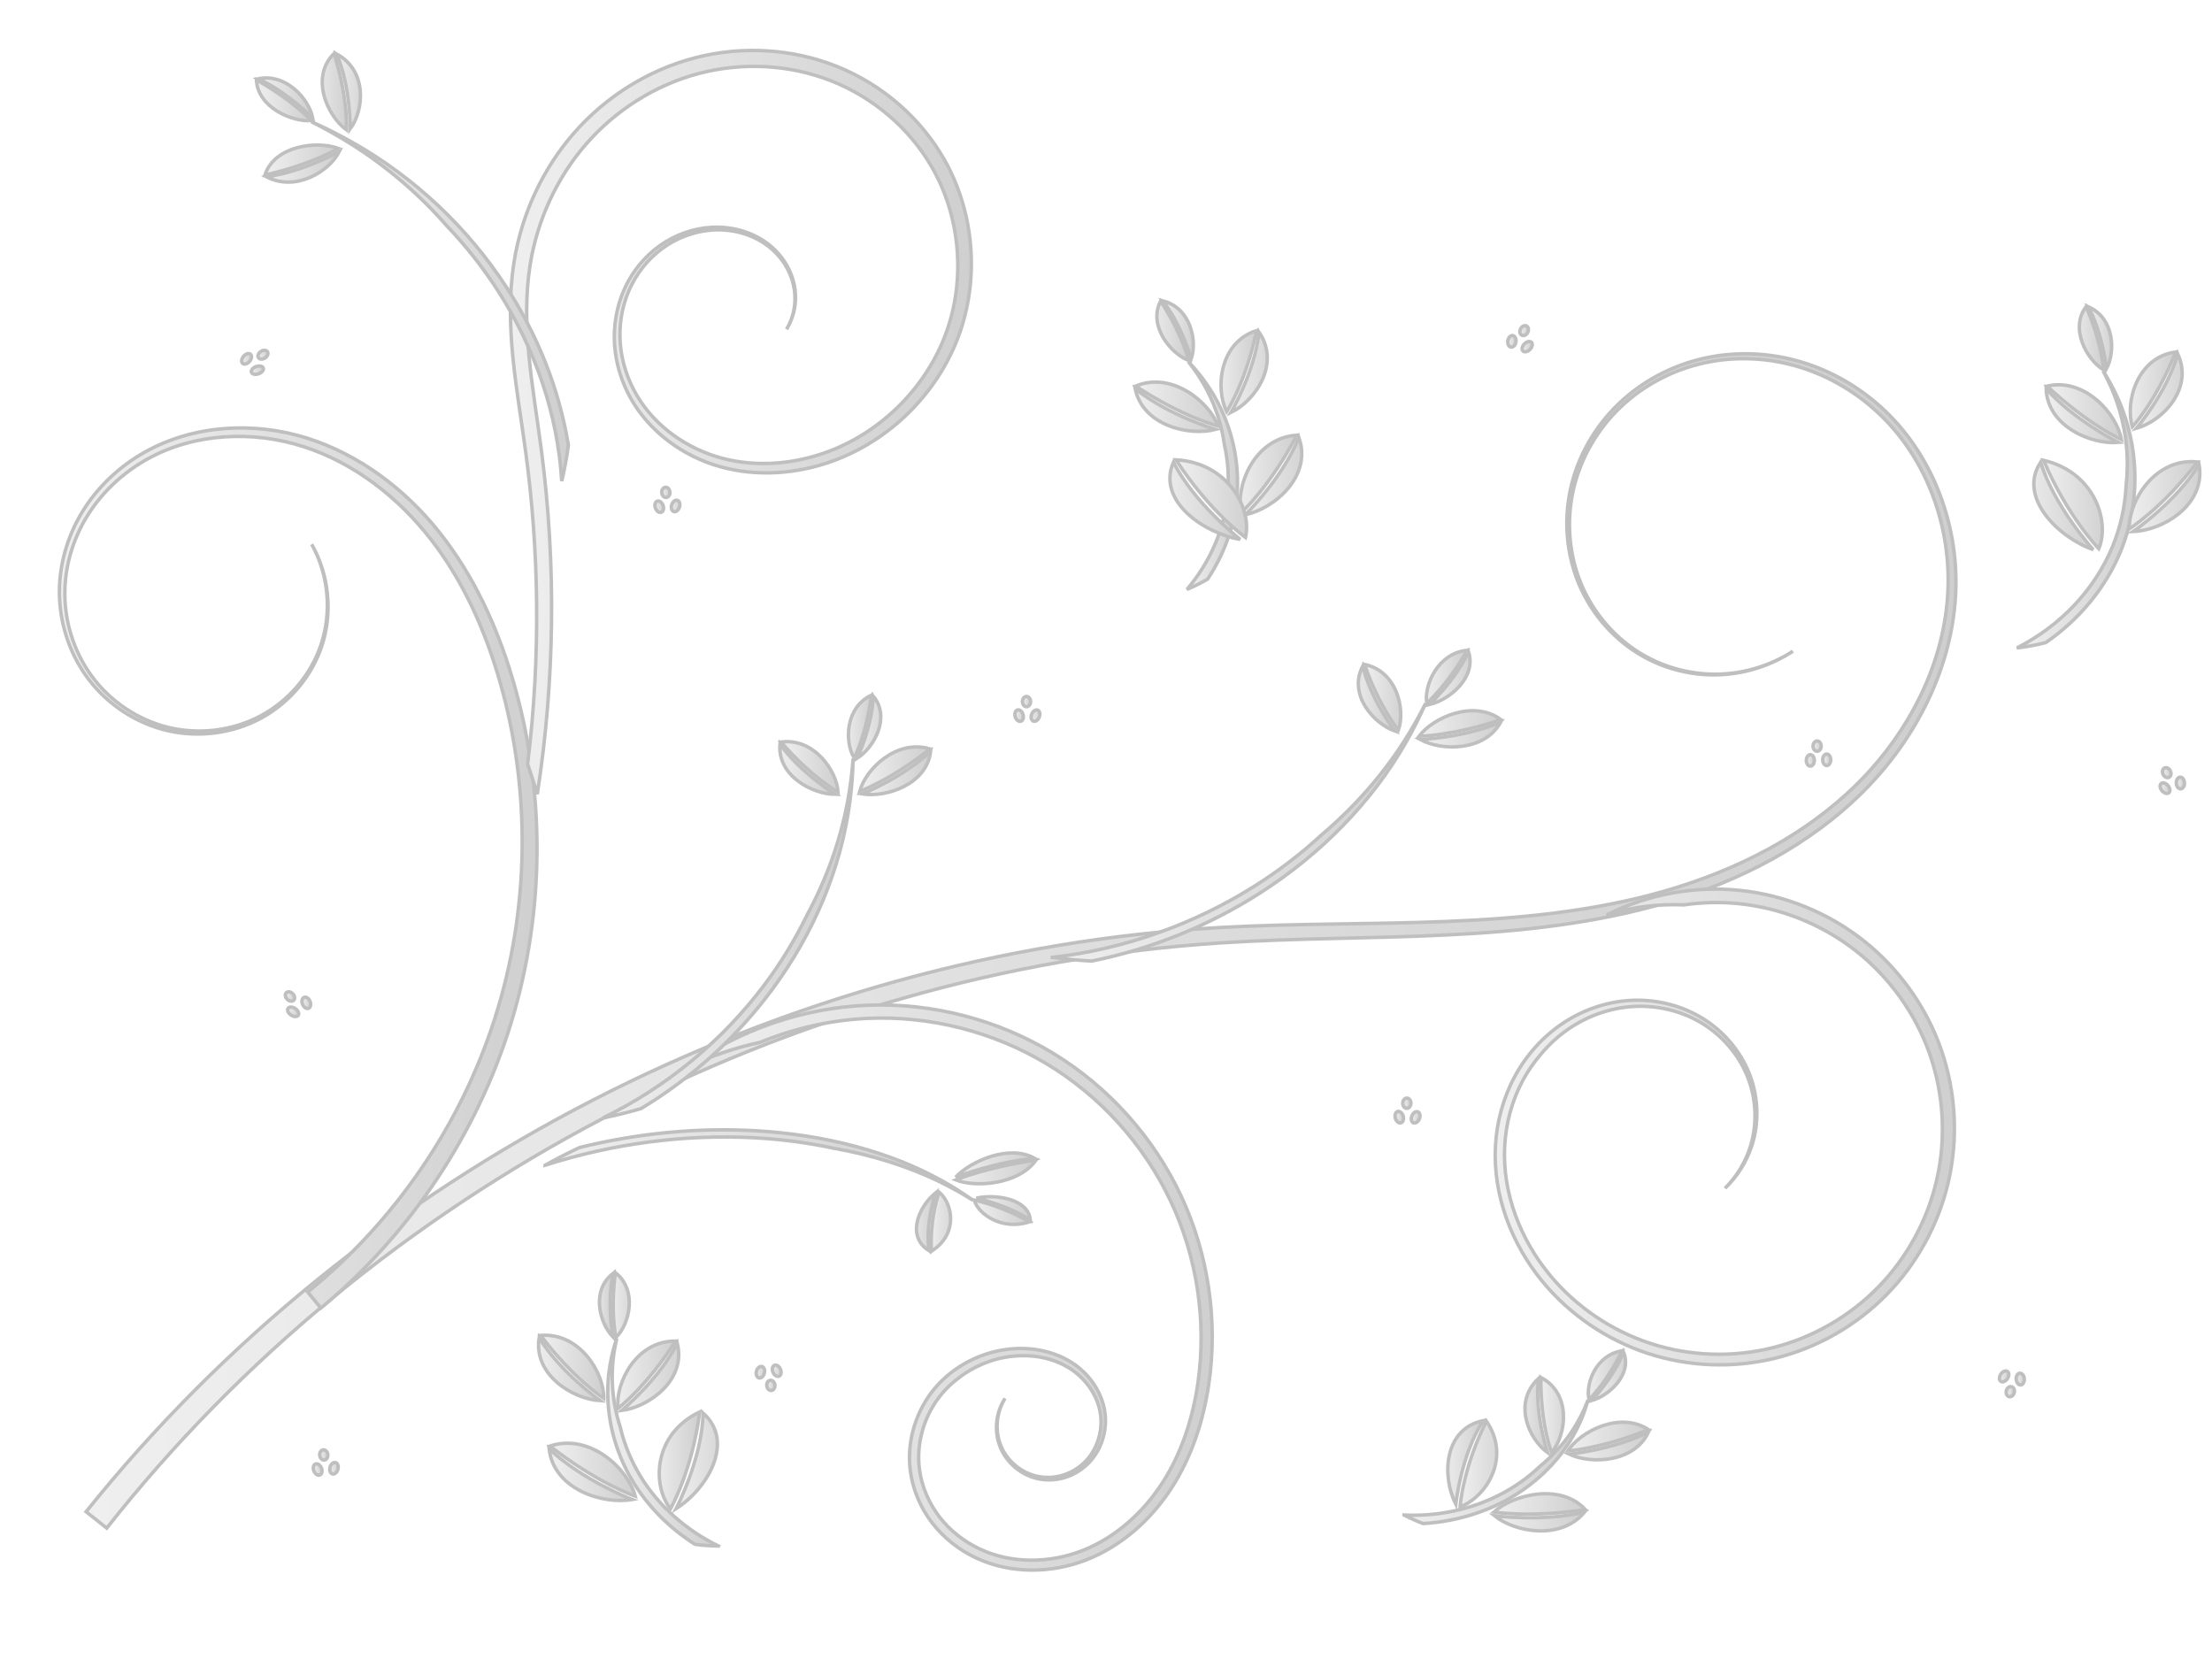 <?xml version="1.0"?><svg width="640" height="480" xmlns="http://www.w3.org/2000/svg" xmlns:xlink="http://www.w3.org/1999/xlink">
 <title>Floral Design gray</title>
 <defs>
  <filter id="filter5500">
   <feGaussianBlur stdDeviation="0.028" id="feGaussianBlur5502"/>
  </filter>
  <pattern xlink:href="#pattern5504" id="pattern5523" patternTransform="translate(-84.138, 510.395)"/>
  <pattern xlink:href="#pattern5504" id="pattern5519" patternTransform="matrix(0.88, 0, 0, 0.88, -58.848, 577.678)"/>
  <pattern xlink:href="#pattern5504" id="pattern5517" patternTransform="matrix(0.88, 0, 0, 0.88, -58.848, 577.678)"/>
  <pattern xlink:href="#pattern5504" id="pattern5515" patternTransform="matrix(0.88, 0, 0, 0.88, -58.848, 577.678)"/>
  <pattern xlink:href="#pattern5504" id="pattern5513" patternTransform="matrix(0.88, 0, 0, 0.88, -58.848, 577.678)"/>
  <pattern xlink:href="#pattern5504" id="pattern5511" patternTransform="matrix(0.88, 0, 0, 0.88, -58.848, 577.678)"/>
  <pattern xlink:href="#pattern5490" id="pattern5507" patternTransform="translate(0.067, 0.067)"/>
  <pattern xlink:href="#pattern5478" id="pattern5490" patternTransform="translate(-79.949, 517.532)"/>
  <pattern xlink:href="#pattern5310" id="pattern5322" patternTransform="translate(-212.763, 474.817)"/>
  <pattern xlink:href="#pattern5263" id="pattern5276" patternTransform="matrix(0.894, 0, 0, 0.816, -53.447, 517.427)"/>
  <pattern xlink:href="#pattern5254" id="pattern5263" patternTransform="matrix(0.894, 0, 0, 0.816, -50.365, 517.419)"/>
  <pattern xlink:href="#pattern5244" id="pattern5254" patternTransform="matrix(0.692, 0, 0, 0.692, 3.54248e-07, -1.90234e-05)"/>
  <pattern xlink:href="#pattern5233" id="pattern5247" patternTransform="matrix(0.732, 0, 0, 0.715, -6.45752e-07, 1.75391e-05)"/>
  <pattern patternUnits="userSpaceOnUse" width="3.551" height="3.636" patternTransform="matrix(0.732, 0, 0, 0.715, -50.326, 517.536)" id="pattern5233">
   <path id="path5214" d="m2.199,0.292a0.345,0.577 0 1 1 -0.69,0.905a0.345,0.577 0 1 1 0.69,-0.905z" fill="#800000"/>
   <path d="m1.26,2.079a0.445,0.676 0 1 1 -0.891,-0.612a0.445,0.676 0 1 1 0.891,0.612z" id="path5216" fill="#800000"/>
   <path id="path5218" d="m2.096,3.118a0.121,0.24 0 1 1 -0.242,-1.234a0.121,0.24 0 1 1 0.242,1.234z" fill="#800000"/>
   <path id="path5225" d="m0.905,0.6a0.44,0.622 0 1 1 -0.879,0.045a0.44,0.622 0 1 1 0.879,-0.045z" fill="#800000"/>
   <path d="m3.13,1.486a0.089,0.24 0 1 1 -0.179,-1.234a0.089,0.24 0 1 1 0.179,1.234z" id="path5227" fill="#800000"/>
   <path d="m3.519,2.719a0.406,0.636 0 1 1 -0.813,0.377a0.406,0.636 0 1 1 0.813,-0.377z" id="path5229" fill="#800000"/>
   <path d="m0.481,3.627" id="path5231" fill="#800000"/>
  </pattern>
  <pattern patternUnits="userSpaceOnUse" width="2.6" height="2.6" patternTransform="matrix(0.692, 0, 0, 0.692, -50.326, 517.536)" id="pattern5244">
   <rect id="rect5242" y="0" x="0" height="2.6" width="2.6" fill="url(#pattern5247)"/>
  </pattern>
  <pattern patternUnits="userSpaceOnUse" width="1.8" height="1.8" patternTransform="translate(-50.326, 517.536)" id="pattern5251">
   <rect id="rect5249" y="0" x="0" height="1.8" width="1.8" fill="url(#pattern5254)"/>
  </pattern>
  <pattern patternUnits="userSpaceOnUse" width="2.341" height="2.175" patternTransform="translate(-50.418, 517.402)" id="pattern5310">
   <path d="m0.647,0.543a0.28,0.33 0 1 1 -0.561,-0.307a0.28,0.33 0 1 1 0.561,0.307z" id="path5266" fill="#333333"/>
   <path id="path5268" d="m0.8,1.026a0.303,0.355 0 1 1 -0.605,0.289a0.303,0.355 0 1 1 0.605,-0.289z" fill="#333333"/>
   <path d="m1.504,0.315a0.313,0.423 0 1 1 -0.626,0.436a0.313,0.423 0 1 1 0.626,-0.436z" id="path5270" fill="#333333"/>
   <path id="path5272" d="m0.419,2.175a0,0 0 1 1 -0,-0.559a0,0 0 1 1 0,0.559z" fill="#333333"/>
   <path id="path5274" d="m1.539,1.83a0.213,0.286 0 1 1 -0.427,-0.565a0.213,0.286 0 1 1 0.427,0.565z" fill="#333333"/>
   <path id="path5278" d="m2.218,0.549a0.229,0.324 0 1 1 -0.457,-0.358a0.229,0.324 0 1 1 0.457,0.358z" fill="#333333"/>
   <path d="m2.302,1.878a0.251,0.36 0 1 1 -0.502,-0.23a0.251,0.36 0 1 1 0.502,0.23z" id="path5280" fill="#333333"/>
   <path d="m2.032,0.805a0.015,0.02 0 1 1 -0.029,0.466a0.015,0.02 0 1 1 0.029,-0.466z" id="path5282" fill="#333333"/>
  </pattern>
  <pattern patternUnits="userSpaceOnUse" width="4" height="4" patternTransform="translate(-50.394, 512.782)" id="pattern5342">
   <g transform="matrix(1.72, 0.053, -0.049, 1.852, 117.386, -950.24)" id="g5324" fill="#800000">
    <path id="path5326" d="m-52.794,515.085c-0.131,0.182 -0.362,0.262 -0.517,0.177c-0.155,-0.085 -0.174,-0.301 -0.044,-0.483c0.131,-0.182 0.362,-0.262 0.517,-0.177c0.155,0.085 0.174,0.301 0.044,0.483z" fill="#800000"/>
    <path d="m-52.641,515.568c0.124,0.196 0.089,0.419 -0.078,0.499c-0.167,0.08 -0.403,-0.014 -0.527,-0.21c-0.124,-0.196 -0.089,-0.419 0.078,-0.499c0.167,-0.08 0.403,0.014 0.527,0.21z" id="path5328" fill="#800000"/>
    <path id="path5330" d="m-51.938,514.858c0.162,0.234 0.153,0.521 -0.02,0.641c-0.173,0.12 -0.444,0.029 -0.606,-0.205c-0.162,-0.234 -0.153,-0.521 0.02,-0.641c0.173,-0.12 0.444,-0.029 0.606,0.205z" fill="#800000"/>
    <path d="m-53.022,516.717c-0.213,0 -0.385,-0.125 -0.385,-0.279c-0,-0.154 0.172,-0.279 0.385,-0.279c0.213,-0 0.385,0.125 0.385,0.279c0,0.154 -0.172,0.279 -0.385,0.279z" id="path5332" fill="#800000"/>
    <path d="m-51.902,516.373c-0.212,0.158 -0.479,0.16 -0.596,0.004c-0.118,-0.156 -0.042,-0.411 0.17,-0.569c0.212,-0.158 0.479,-0.16 0.596,-0.004c0.118,0.156 0.042,0.411 -0.17,0.569z" id="path5334" fill="#800000"/>
    <path d="m-51.223,515.092c-0.127,0.179 -0.332,0.244 -0.458,0.145c-0.126,-0.099 -0.126,-0.324 0.001,-0.503c0.127,-0.179 0.332,-0.244 0.458,-0.145c0.126,0.099 0.126,0.324 -0.001,0.503z" id="path5336" fill="#800000"/>
    <path id="path5338" d="m-51.139,516.421c-0.081,0.199 -0.258,0.309 -0.397,0.245c-0.139,-0.064 -0.186,-0.276 -0.105,-0.476c0.081,-0.199 0.258,-0.309 0.397,-0.245c0.139,0.064 0.186,0.276 0.105,0.476z" fill="#800000"/>
    <path id="path5340" d="m-51.41,515.348c0.174,0.011 0.308,0.124 0.3,0.253c-0.008,0.129 -0.155,0.224 -0.329,0.213c-0.174,-0.011 -0.308,-0.124 -0.3,-0.253c0.008,-0.129 0.155,-0.224 0.329,-0.213z" fill="#800000"/>
   </g>
  </pattern>
  <pattern patternUnits="userSpaceOnUse" width="4.532" height="4.509" patternTransform="translate(-50.633, 507.297)" id="pattern5426">
   <g id="g5395" transform="translate(50.633, -507.297)">
    <path d="m-49.843,510.122c-0.436,0 -0.79,-0.235 -0.79,-0.524c-0,-0.29 0.353,-0.525 0.79,-0.525c0.436,-0 0.79,0.235 0.79,0.524c0,0.29 -0.353,0.525 -0.79,0.525z" id="path5363" fill="#800000"/>
    <path d="m-46.807,508.779c-0.454,0.316 -0.898,0.297 -0.992,-0.043c-0.093,-0.34 0.2,-0.872 0.654,-1.188c0.454,-0.316 0.898,-0.297 0.992,0.043c0.093,0.34 -0.2,0.872 -0.654,1.188z" id="path5367" fill="#800000"/>
    <path id="path5371" d="m-48.32,508.944c0.327,0.029 0.579,0.331 0.564,0.674c-0.015,0.343 -0.292,0.598 -0.619,0.569c-0.327,-0.029 -0.579,-0.331 -0.564,-0.674c0.015,-0.343 0.292,-0.598 0.619,-0.569z" fill="#800000"/>
    <path id="path5383" d="m-46.891,510.075c-0.436,0 -0.79,-0.235 -0.79,-0.524c-0,-0.29 0.353,-0.525 0.79,-0.525c0.436,-0 0.79,0.235 0.79,0.524c0,0.29 -0.353,0.525 -0.79,0.525z" fill="#800000"/>
    <path d="m-47.843,508.086c0,0.436 -0.235,0.79 -0.524,0.79c-0.29,0 -0.525,-0.353 -0.525,-0.79c-0,-0.436 0.235,-0.79 0.524,-0.79c0.29,-0 0.525,0.353 0.525,0.79z" id="path5385" fill="#800000"/>
    <path id="path5387" d="m-47.82,511.014c0,0.436 -0.235,0.79 -0.524,0.79c-0.29,0 -0.525,-0.353 -0.525,-0.79c-0,-0.436 0.235,-0.79 0.524,-0.79c0.29,-0 0.525,0.353 0.525,0.79z" fill="#800000"/>
    <path id="path5389" d="m-49.583,511.579c-0.454,0.316 -0.898,0.297 -0.992,-0.043c-0.093,-0.34 0.2,-0.872 0.654,-1.188c0.454,-0.316 0.898,-0.297 0.992,0.043c0.093,0.34 -0.2,0.872 -0.654,1.188z" fill="#800000"/>
    <path d="m-49.136,508.016c0.316,0.454 0.297,0.898 -0.043,0.992c-0.34,0.093 -0.872,-0.2 -1.188,-0.654c-0.316,-0.454 -0.297,-0.898 0.043,-0.992c0.34,-0.093 0.872,0.2 1.188,0.654z" id="path5391" fill="#800000"/>
    <path id="path5393" d="m-46.383,510.746c0.316,0.454 0.297,0.898 -0.043,0.992c-0.34,0.093 -0.872,-0.2 -1.188,-0.654c-0.316,-0.454 -0.297,-0.898 0.043,-0.992c0.34,-0.093 0.872,0.2 1.188,0.654z" fill="#800000"/>
   </g>
  </pattern>
  <pattern patternUnits="userSpaceOnUse" width="5.6" height="5.603" patternTransform="translate(-82.239, 518.899)" id="pattern5478">
   <path d="m1.548,1.401a0.671,0.85 0 1 1 -1.341,-0.789a0.671,0.85 0 1 1 1.341,0.789z" id="path5442" fill="#800000"/>
   <path id="path5444" d="m1.989,2.646a0.724,0.913 0 1 1 -1.448,0.744a0.724,0.913 0 1 1 1.448,-0.744z" fill="#800000"/>
   <path d="m3.597,0.664a0.749,1.09 0 1 1 -1.497,1.123a0.749,1.09 0 1 1 1.497,-1.123z" id="path5446" fill="#740000"/>
   <path id="path5448" d="m1.004,5.603a0,0 0 1 1 -0,-1.438a0,0 0 1 1 0,1.438z" fill="#7b0000"/>
   <path id="path5450" d="m3.681,4.717a0.51,0.737 0 1 1 -1.021,-1.456a0.51,0.737 0 1 1 1.021,1.456z" fill="#800000"/>
   <path id="path5452" d="m5.308,1.417a0.547,0.835 0 1 1 -1.094,-0.921a0.547,0.835 0 1 1 1.094,0.921z" fill="#800000"/>
   <path d="m5.507,4.839a0.601,0.928 0 1 1 -1.202,-0.593a0.601,0.928 0 1 1 1.202,0.593z" id="path5454" fill="#800000"/>
   <path d="m4.862,2.077a0.035,0.051 0 1 1 -0.07,1.2a0.035,0.051 0 1 1 0.07,-1.2z" id="path5456" fill="#800000"/>
  </pattern>
  <pattern patternUnits="userSpaceOnUse" width="5.734" height="5.737" patternTransform="translate(-80.017, 517.465)" id="pattern5504">
   <rect id="rect5488" y="0.067" x="0.067" height="5.603" width="5.6" filter="url(#filter5500)" fill="url(#pattern5507)"/>
  </pattern>
  <linearGradient spreadMethod="pad" id="svg_1">
   <stop offset="0" stop-color="#bfbfbf"/>
   <stop offset="1" stop-color="#404040"/>
  </linearGradient>
 </defs>
 <g>
  <title>Layer 1</title>
  <g opacity="0.25" id="layer1">
   <rect id="rect5521" width="11.469" height="7.177" x="-130.866" y="71.521" stroke="#000000" fill="url(#svg_1)"/>
   <rect id="rect5381" width="3.508" height="3.508" x="-99.221" y="63.258" stroke="#000000" fill="url(#svg_1)"/>
   <path d="m24.911,437.383l5.97,4.746c38.595,-48.988 88.041,-89.373 143.387,-118.444c55.349,-29.068 116.76,-46.906 179.231,-50.895c0,0 0,0 0,0c21.542,-1.378 43.254,-1.221 64.993,-2.27c21.584,-1.033 43.332,-3.325 64.178,-9.506c20.927,-6.2 40.978,-16.55 56.471,-32.04c15.502,-15.496 26.042,-36.479 26.741,-58.415c0.595,-19.058 -6.634,-38.451 -20.397,-51.612c0,0 0,0 0,0c-6.887,-6.578 -15.308,-11.552 -24.431,-14.254c-9.124,-2.701 -18.928,-3.099 -28.196,-0.995c-9.267,2.105 -17.959,6.729 -24.763,13.342c0,0 0,0 0,0c-6.805,6.614 -11.675,15.207 -13.698,24.46c0,0 0,0 0,0c-2.022,9.253 -1.159,19.126 2.571,27.809c3.732,8.682 10.339,16.115 18.578,20.694c6.637,3.688 14.284,5.517 21.853,5.235c7.57,-0.282 15.042,-2.673 21.356,-6.824c-6.349,4.098 -13.826,6.416 -21.362,6.634c-7.536,0.216 -15.117,-1.668 -21.66,-5.377c-8.125,-4.604 -14.591,-12.016 -18.196,-20.603c-3.607,-8.589 -4.367,-18.319 -2.307,-27.382c2.06,-9.064 6.916,-17.451 13.622,-23.861c0,0 0,0 0,0c6.706,-6.411 15.246,-10.855 24.295,-12.832c9.051,-1.978 18.608,-1.502 27.457,1.198c8.851,2.7 17,7.614 23.632,14.053c13.259,12.86 20.092,31.803 19.374,50.235c-0.814,21.246 -11.296,41.547 -26.455,56.496c-15.178,14.966 -34.872,24.876 -55.429,30.81c-20.494,5.91 -41.962,7.969 -63.407,8.833c-21.601,0.861 -43.322,0.521 -65.085,1.727c0,0 0,0 0,0c-63.16,3.507 -125.432,20.999 -181.752,49.98c-56.322,28.977 -106.852,69.525 -146.571,119.058l0,0l0,0z" id="path2832" stroke="#000000" fill-rule="evenodd" fill="url(#svg_1)"/>
   <path d="m465.232,264.554c7.308,-2.187 14.767,-3.056 21.963,-2.744c5.225,-0.754 10.539,-0.884 15.787,-0.362c12.286,1.22 24.233,6.022 33.953,13.651c9.721,7.626 17.234,18.095 21.347,29.756c0,0 0,0 0,0c4.116,11.66 4.841,24.534 2.055,36.591c-2.672,11.575 -8.58,22.422 -16.884,30.925c-8.302,8.504 -19.017,14.677 -30.553,17.559c-11.535,2.884 -23.91,2.48 -35.226,-1.188c-11.316,-3.665 -21.591,-10.602 -29.195,-19.757c0,0 0,0 0,0c-8.592,-10.363 -13.798,-23.795 -13.133,-37.156c0.323,-6.686 2.073,-13.319 5.233,-19.196c1.428,-2.657 3.146,-5.163 5.113,-7.45c2.326,-2.819 5.031,-5.331 8.049,-7.41c5.507,-3.796 12.075,-6.161 18.815,-6.561c6.738,-0.402 13.658,1.169 19.535,4.645c0,0 0,0 0,0c5.876,3.474 10.694,8.866 13.348,15.256c2.655,6.389 3.107,13.757 1.039,20.473c-1.409,4.573 -3.962,8.812 -7.388,12.223c3.502,-3.331 6.172,-7.528 7.704,-12.119c2.246,-6.743 1.983,-14.251 -0.59,-20.877c-2.575,-6.623 -7.394,-12.312 -13.423,-16.07c0,-0 0,-0 0,-0c-6.029,-3.756 -13.199,-5.585 -20.295,-5.329c-7.094,0.257 -14.07,2.561 -20.005,6.448c-5.933,3.887 -10.811,9.312 -14.187,15.542c-3.374,6.229 -5.256,13.228 -5.621,20.294c-0.717,14.131 4.638,28.22 13.62,39.099c7.921,9.607 18.612,16.892 30.458,20.781c11.846,3.888 24.779,4.365 36.902,1.386c12.122,-2.982 23.368,-9.397 32.135,-18.305c8.765,-8.909 15.008,-20.258 17.872,-32.439c0,0 0,-0 0,-0c2.982,-12.69 2.277,-26.216 -2.018,-38.544c-4.298,-12.327 -12.159,-23.379 -22.412,-31.492c0,0 0,0 0,0c-10.255,-8.11 -22.836,-13.227 -35.86,-14.575c-13.025,-1.345 -26.405,1.089 -38.138,6.947z" id="path2838" stroke="#000000" fill-rule="evenodd" fill="url(#svg_1)"/>
   <path d="m89.021,373.818l3.813,4.645c25.936,-21.476 45.333,-50.632 55.117,-82.765c9.779,-32.135 9.892,-67.074 0.367,-99.199c-4.489,-15.185 -11.219,-29.919 -21.136,-42.417c-9.922,-12.509 -23.233,-22.615 -38.561,-27.39c-15.346,-4.777 -32.689,-3.75 -46.753,4.138c-7.027,3.954 -13.129,9.573 -17.493,16.367c-4.364,6.796 -6.93,14.75 -7.171,22.829c-0.275,9.395 2.666,18.839 8.302,26.343c5.64,7.502 13.93,12.949 23.061,15.044c0,0 0,0 0,0c9.133,2.09 18.991,0.767 27.184,-3.738c0,0 0,0 0,0c8.192,-4.51 14.582,-12.167 17.451,-21.044c3.093,-9.597 1.962,-20.431 -3.017,-29.157c4.882,8.781 5.868,19.585 2.697,29.052c-2.939,8.76 -9.347,16.241 -17.441,20.579c0,0 -0,0 -0,0c-8.095,4.336 -17.778,5.51 -26.655,3.371c-8.876,-2.139 -16.883,-7.548 -22.258,-14.868c-5.375,-7.321 -8.105,-16.499 -7.738,-25.529c0,0 0,0 0,0c0.315,-7.77 2.884,-15.399 7.143,-21.874c4.259,-6.476 10.192,-11.803 16.97,-15.52c13.543,-7.436 30.263,-8.175 44.921,-3.455c14.676,4.724 27.383,14.66 36.848,26.832c9.47,12.182 15.821,26.593 20.062,41.484c0,0 0,0 0,0c8.955,31.512 8.421,65.623 -1.437,96.713c-9.854,31.092 -29.024,59.143 -54.275,79.559c0,0 0,0 0,0z" id="path2844" stroke="#000000" fill-rule="evenodd" fill="url(#svg_1)"/>
   <path d="m152.658,221.052c0.969,2.875 1.903,5.778 2.8,8.707c5.089,-32.884 5.488,-66.468 1.191,-99.43c-1.191,-9.136 -2.714,-18.143 -3.582,-27.145c-0.854,-8.928 -1.083,-17.894 0.321,-26.592c2.053,-12.817 7.662,-25.115 16.189,-34.904c0,0 0,0 0,-0c8.522,-9.789 19.992,-17.083 32.545,-20.405c12.548,-3.325 26.209,-2.669 38.3,2.086c12.088,4.748 22.616,13.624 29.13,24.876c8.26,14.236 9.864,32.303 4.271,47.848c-5.581,15.551 -18.313,28.501 -33.806,34.416c0,0 0,0 0,0c-9.85,3.755 -20.865,4.773 -31.024,2.085c-10.146,-2.681 -19.43,-9.175 -24.738,-18.207c-2.661,-4.518 -4.343,-9.629 -4.776,-14.851c0,0 0,0 0,-0c-0.434,-5.221 0.381,-10.562 2.451,-15.373c2.068,-4.81 5.397,-9.099 9.609,-12.209c4.21,-3.11 9.314,-5.046 14.538,-5.402c6.169,-0.417 12.59,1.439 17.215,5.509c2.318,2.034 4.187,4.594 5.348,7.446c1.16,2.851 1.615,6.002 1.233,9.053c-0.294,2.359 -1.083,4.661 -2.301,6.706c1.256,-2.029 2.088,-4.325 2.425,-6.69c0.439,-3.074 0.036,-6.268 -1.089,-9.177c-1.13,-2.923 -2.985,-5.563 -5.314,-7.68c-4.673,-4.252 -11.21,-6.283 -17.569,-5.962c0,0 -0,0 -0,0c-5.394,0.272 -10.699,2.166 -15.131,5.319c0,0 -0,0 -0,0c-4.429,3.152 -7.979,7.539 -10.233,12.537c-2.247,4.982 -3.213,10.547 -2.851,16.056c0.36,5.475 2.015,10.878 4.752,15.708c5.405,9.519 14.944,16.611 25.782,19.645c10.542,2.947 22.136,2.202 32.741,-1.687c7.975,-2.918 15.402,-7.623 21.665,-13.752c6.263,-6.129 11.364,-13.683 14.552,-22.224c2.97,-7.986 4.215,-16.739 3.586,-25.541c-0.629,-8.802 -3.133,-17.657 -7.68,-25.672c-3.363,-5.906 -7.78,-11.294 -13.045,-15.888c-5.264,-4.593 -11.377,-8.392 -18.081,-11.068c-6.308,-2.514 -13.093,-4.032 -20.059,-4.466c-6.966,-0.434 -14.113,0.214 -21.081,2.038c-6.555,1.719 -12.92,4.458 -18.837,8.125c-5.916,3.667 -11.384,8.264 -16.098,13.671c-4.438,5.094 -8.196,10.879 -11.129,17.161c-2.933,6.282 -5.041,13.063 -6.158,20.109c-1.431,9.097 -1.241,18.462 -0.302,27.79c0.903,9.045 2.458,18.097 3.698,27.287c1.894,14.05 2.995,28.636 3.144,43.69c0.148,15.054 -0.656,30.578 -2.6,46.459z" id="path2850" stroke="#000000" fill-rule="evenodd" fill="url(#svg_1)"/>
   <path id="path2862" d="m198.535,308.984c6.944,-3.401 14.162,-5.857 21.42,-7.404c9.903,-4.084 20.515,-6.469 31.211,-6.935c17.986,-0.787 36.221,3.853 51.653,13.151c15.435,9.295 28.073,23.252 35.799,39.544c0,0 0,0 0,0c7.729,16.29 10.547,34.921 7.977,52.782c-1.489,10.275 -4.735,20.356 -10.333,28.982c0,0 0,0 0,0c-5.592,8.613 -13.593,15.803 -23.069,19.516c-9.451,3.708 -20.472,3.874 -29.593,-0.395c0,0 -0,0 -0,0c-4.571,-2.127 -8.666,-5.313 -11.739,-9.283c0,0 -0,0 -0,0c-3.073,-3.967 -5.143,-8.735 -5.816,-13.687c-1.071,-7.744 1.407,-15.974 6.457,-21.982c1.373,-1.638 2.937,-3.115 4.645,-4.411c4.501,-3.56 10.084,-5.864 15.863,-6.468c5.533,-0.566 11.33,0.378 16.092,3.267c0,0 0,0 0,0c4.749,2.877 8.451,7.793 9.281,13.35c0.726,4.8 -0.757,10.009 -4.141,13.614c-1.693,1.805 -3.834,3.211 -6.197,4.025c-2.364,0.814 -4.948,1.032 -7.435,0.588c-4.681,-0.837 -8.909,-4.128 -10.873,-8.57c-1.958,-4.444 -1.582,-9.879 1.057,-14.076c-2.73,4.137 -3.257,9.609 -1.357,14.201c1.911,4.587 6.164,8.089 11.046,9.082c2.589,0.522 5.301,0.36 7.814,-0.443c2.513,-0.803 4.811,-2.232 6.657,-4.113c3.69,-3.771 5.425,-9.259 4.759,-14.482c-0.787,-6.028 -4.587,-11.417 -9.68,-14.648c-5.084,-3.222 -11.259,-4.417 -17.2,-3.929c-8.527,0.687 -16.753,4.798 -22.306,11.347c-5.55,6.556 -8.264,15.456 -7.136,24.006c0,0 0,0 0,0c0.727,5.447 2.958,10.655 6.303,15.003c3.346,4.345 7.768,7.821 12.723,10.145c9.917,4.634 21.691,4.543 31.844,0.577c10.14,-3.965 18.644,-11.505 24.554,-20.579c5.906,-9.066 9.35,-19.55 10.912,-30.184c2.728,-18.48 -0.105,-37.745 -8.057,-54.679c-0,-0 -0,-0 -0,-0c-7.955,-16.933 -20.984,-31.441 -36.996,-41.171c-16.014,-9.727 -34.918,-14.621 -53.669,-13.876c-18.751,0.749 -37.234,7.13 -52.47,18.134z" stroke="#000000" fill-rule="evenodd" fill="url(#svg_1)"/>
   <g id="g2911" fill="url(#pattern5504)">
    <path id="path2856" d="m343.403,170.546c2.027,-0.859 4.036,-1.86 6.007,-2.997c4.753,-7.151 7.659,-15.257 8.435,-23.486c0,0 0,0 0,0c0.954,-10.141 -1.332,-20.412 -6.393,-29.243c0,0 0,0 0,0c-2.109,-3.681 -4.688,-7.114 -7.658,-10.209c2.665,3.325 4.881,6.922 6.594,10.683c1.936,4.249 3.217,8.714 3.842,13.222c1.127,4.989 1.45,10.15 0.91,15.248c-1.018,9.641 -5.127,19.078 -11.737,26.782c0,0 0,0 0,0z" stroke="#000000" fill-rule="evenodd" fill="url(#svg_1)"/>
    <g id="g2872" fill="url(#pattern5504)">
     <path d="m360.296,148.928c0,0 10.778,-10.517 15.51,-22.364c3.943,11.121 -6.966,20.55 -15.51,22.364z" id="path2868" stroke="#000000" fill="url(#svg_1)"/>
     <path id="path2870" d="m359.073,148.376c0,0 8.415,-7.561 16.145,-22.471c-12.377,0.876 -17.708,14.543 -16.145,22.471z" stroke="#000000" fill="url(#svg_1)"/>
    </g>
    <g id="g2876" fill="url(#pattern5504)">
     <path id="path2878" d="m356.14,119.346c0,0 6.913,-11.662 8.139,-23.245c6.275,9.115 -1.027,19.832 -8.139,23.245z" stroke="#000000" fill="url(#svg_1)"/>
     <path d="m354.918,119.109c0,0 5.56,-8.524 8.675,-23.474c-10.742,3.378 -12.043,16.714 -8.675,23.474z" id="path2880" stroke="#000000" fill="url(#svg_1)"/>
    </g>
    <g id="g2882" fill="url(#pattern5504)">
     <path d="m344.669,103.849c0,0 -2.715,-9.814 -8.276,-16.813c8.052,1.979 10.065,11.461 8.276,16.813z" id="path2884" stroke="#000000" fill="url(#svg_1)"/>
     <path id="path2886" d="m343.922,104.313c0,0 -1.727,-7.421 -8.126,-17.201c-3.651,7.102 2.807,15.107 8.126,17.201z" stroke="#000000" fill="url(#svg_1)"/>
    </g>
    <g id="g2888" fill="url(#pattern5504)">
     <path d="m351.731,124.248c0,0 -13.755,-4.11 -23.283,-11.77c2.192,10.618 15.528,13.794 23.283,11.77z" id="path2890" stroke="#000000" fill="url(#svg_1)"/>
     <path id="path2892" d="m352.45,123.301c0,0 -10.426,-2.683 -23.847,-11.597c10.389,-4.351 21.279,4.537 23.847,11.597z" stroke="#000000" fill="url(#svg_1)"/>
    </g>
    <g id="g2894" fill="url(#pattern5504)">
     <path id="path2896" d="m358.831,156.061c0,0 -13.416,-10.517 -19.306,-22.364c-4.908,11.121 8.671,20.55 19.306,22.364z" stroke="#000000" fill="url(#svg_1)"/>
     <path d="m360.353,155.508c0,0 -10.474,-7.561 -20.096,-22.471c15.406,0.876 22.042,14.543 20.096,22.471z" id="path2898" stroke="#000000" fill="url(#svg_1)"/>
    </g>
   </g>
   <g id="g2906" fill="url(#pattern5504)">
    <path d="m298.187,202.991c0,0.817 -0.53,1.479 -1.183,1.479c-0.653,0 -1.183,-0.662 -1.183,-1.479c0,-0.817 0.53,-1.479 1.183,-1.479c0.653,0 1.183,0.662 1.183,1.479z" id="path2900" stroke="#000000" fill="url(#svg_1)"/>
    <path id="path2902" d="m296.016,206.793c0.241,0.908 -0.078,1.76 -0.713,1.902c-0.635,0.143 -1.345,-0.478 -1.586,-1.386c-0.241,-0.908 0.078,-1.76 0.713,-1.902c0.635,-0.143 1.345,0.478 1.586,1.386z" stroke="#000000" fill="url(#svg_1)"/>
    <path d="m300.733,207.384c-0.311,0.89 -1.067,1.462 -1.689,1.278c-0.622,-0.184 -0.874,-1.054 -0.563,-1.944c0.311,-0.89 1.067,-1.462 1.689,-1.278c0.622,0.184 0.874,1.054 0.563,1.944z" id="path2904" stroke="#000000" fill="url(#svg_1)"/>
   </g>
   <g id="g2981" fill="url(#pattern5504)">
    <path d="m304.5,276.992c3.733,0.516 7.532,0.875 11.379,1.074c17.479,-3.527 34.08,-10.341 48.658,-19.672c17.619,-11.274 32.365,-26.278 42.258,-43.602c0,0 0,0 0,-0c2.095,-3.669 3.986,-7.432 5.664,-11.27c-1.879,3.759 -3.963,7.425 -6.239,10.979c-6.455,10.08 -14.562,19.176 -23.846,27.043c-5.919,5.46 -12.405,10.421 -19.331,14.795c-17.354,10.954 -37.551,18.279 -58.543,20.654c0,0 0,0 0,0z" id="path2931" stroke="#000000" fill-rule="evenodd" fill="url(#svg_1)"/>
    <g id="g2939" fill="url(#pattern5504)">
     <path d="m410.935,213.981c0,0 13.013,-0.582 23.284,-5.067c-4.676,8.545 -17.081,8.422 -23.284,5.067z" id="path2941" stroke="#000000" fill="url(#svg_1)"/>
     <path id="path2943" d="m410.559,213.025c0,0 9.75,-0.074 23.727,-4.801c-7.882,-5.886 -19.655,-0.646 -23.727,4.801z" stroke="#000000" fill="url(#svg_1)"/>
    </g>
    <g id="g2945" fill="url(#pattern5504)">
     <path id="path2947" d="m413.613,203.837c0,0 7.688,-7.25 11.28,-15.264c2.364,7.351 -5.381,13.876 -11.28,15.264z" stroke="#000000" fill="url(#svg_1)"/>
     <path d="m412.793,203.493c0,0 5.983,-5.226 11.718,-15.348c-8.493,0.84 -12.549,10.083 -11.718,15.348z" id="path2949" stroke="#000000" fill="url(#svg_1)"/>
    </g>
    <g id="g2951" fill="url(#pattern5504)">
     <path id="path2953" d="m403.608,211.532c0,0 -7.042,-9.208 -9.321,-18.836c-4.259,8.196 3.005,16.577 9.321,18.836z" stroke="#000000" fill="url(#svg_1)"/>
     <path d="m404.604,211.228c0,0 -5.571,-6.687 -9.793,-18.983c9.345,1.92 11.877,13.015 9.793,18.983z" id="path2955" stroke="#000000" fill="url(#svg_1)"/>
    </g>
   </g>
   <g id="g2993" fill="url(#pattern5504)">
    <path id="path2995" d="m157.714,337.133c3.212,-1.794 6.54,-3.502 9.967,-5.118c17.123,-4.226 34.599,-5.807 51.117,-4.844c19.963,1.16 38.622,6.042 53.681,14.413c0,0 0,0 0,0c3.189,1.773 6.226,3.69 9.095,5.742c-3.025,-1.919 -6.202,-3.694 -9.516,-5.317c-9.397,-4.603 -19.952,-7.882 -31.146,-9.845c-7.292,-1.565 -14.925,-2.561 -22.752,-2.976c-19.61,-1.037 -40.533,1.564 -60.446,7.946c0,0 0,0 0,0z" stroke="#000000" fill-rule="evenodd" fill="url(#svg_1)"/>
    <g id="g2997" fill="url(#pattern5504)">
     <path id="path2999" d="m276.525,340.566c0,0 12.032,-4.582 22.938,-5.371c-7.243,-4.208 -18.475,0.636 -22.938,5.371z" stroke="#000000" fill="url(#svg_1)"/>
     <path d="m276.518,341.381c0,0 8.888,-3.687 23.248,-5.727c-5.103,7.155 -17.639,7.99 -23.248,5.727z" id="path3001" stroke="#000000" fill="url(#svg_1)"/>
    </g>
    <g id="g3003" fill="url(#pattern5504)">
     <path d="m282.512,346.662c0,0 9.527,2.143 15.599,6.393c-0.426,-6.068 -9.751,-7.68 -15.599,-6.393z" id="path3005" stroke="#000000" fill="url(#svg_1)"/>
     <path id="path3007" d="m281.887,347.218c0,0 7.268,1.376 16.026,6.284c-8.013,2.667 -14.938,-2.268 -16.026,-6.284z" stroke="#000000" fill="url(#svg_1)"/>
    </g>
    <g id="g3009" fill="url(#pattern5504)">
     <path d="m270.724,345.095c0,0 -3.175,9.166 -1.875,16.801c-6.742,-4.122 -3.074,-12.793 1.875,-16.801z" id="path3011" stroke="#000000" fill="url(#svg_1)"/>
     <path id="path3013" d="m271.735,344.927c0,0 -2.721,6.832 -2.253,17.085c7.822,-4.932 6.237,-13.694 2.253,-17.085z" stroke="#000000" fill="url(#svg_1)"/>
    </g>
   </g>
   <g id="g3015" fill="url(#pattern5504)">
    <path id="path3017" d="m174.428,323.472c3.688,-0.741 7.376,-1.651 11.049,-2.725c14.966,-9.023 27.837,-20.83 37.844,-34.326c12.095,-16.308 20.061,-35.159 22.593,-54.588c0,0 0,0 0,-0c0.536,-4.115 0.845,-8.25 0.926,-12.386c-0.3,4.128 -0.826,8.236 -1.576,12.303c-2.126,11.534 -6.177,22.689 -11.805,33.082c-3.415,7.042 -7.554,13.802 -12.33,20.158c-11.971,15.921 -28.005,29.384 -46.7,38.482c0,0 0,0 0,0z" stroke="#000000" fill-rule="evenodd" fill="url(#svg_1)"/>
    <g id="g3019" fill="url(#pattern5504)">
     <path id="path3021" d="m249.466,229.719c0,0 11.934,-4.808 19.793,-12.364c-1.058,9.517 -12.697,13.467 -19.793,12.364z" stroke="#000000" fill="url(#svg_1)"/>
     <path d="m248.744,228.949c0,0 9.082,-3.264 20.31,-12.261c-9.645,-2.917 -18.616,5.838 -20.31,12.261z" id="path3023" stroke="#000000" fill="url(#svg_1)"/>
    </g>
    <g id="g3025" fill="url(#pattern5504)">
     <path d="m248.038,219.363c0,0 4.375,-9.293 4.626,-17.958c5.056,6.093 0.348,14.729 -4.626,17.958z" id="path3027" stroke="#000000" fill="url(#svg_1)"/>
     <path id="path3029" d="m247.139,219.31c0,0 3.566,-6.844 5.003,-18.181c-7.61,3.568 -7.819,13.533 -5.003,18.181z" stroke="#000000" fill="url(#svg_1)"/>
    </g>
    <g id="g3031" fill="url(#pattern5504)">
     <path d="m241.671,229.831c0,0 -10.147,-6.296 -16.006,-14.546c-0.804,9.054 9.23,14.504 16.006,14.546z" id="path3033" stroke="#000000" fill="url(#svg_1)"/>
     <path id="path3035" d="m242.484,229.221c0,0 -7.796,-4.423 -16.505,-14.528c9.476,-1.268 16.14,8.269 16.505,14.528z" stroke="#000000" fill="url(#svg_1)"/>
    </g>
   </g>
   <g id="g3037" fill="url(#pattern5504)">
    <path d="m162.525,139.206c0.811,-3.391 1.455,-6.852 1.929,-10.37c-2.652,-16.276 -8.931,-31.967 -18.075,-45.971c-11.048,-16.925 -26.335,-31.463 -44.465,-41.705c0,0 0,0 -0,0c-3.839,-2.169 -7.795,-4.157 -11.846,-5.954c3.952,1.977 7.789,4.135 11.492,6.462c10.502,6.6 19.826,14.65 27.736,23.698c5.526,5.798 10.472,12.083 14.753,18.732c10.718,16.659 17.309,35.684 18.476,55.107c0,0 0,0 0,0z" id="path3039" stroke="#000000" fill-rule="evenodd" fill="url(#svg_1)"/>
    <g id="g3041" fill="url(#pattern5504)">
     <path d="m101.313,37.308c0,0 0.243,-11.98 -3.933,-21.706c8.957,4.864 7.99,16.239 3.933,21.706z" id="path3043" stroke="#000000" fill="url(#svg_1)"/>
     <path id="path3045" d="m100.251,37.59c0,0 0.574,-8.952 -3.615,-22.095c-6.914,6.838 -2.02,17.993 3.615,22.095z" stroke="#000000" fill="url(#svg_1)"/>
    </g>
    <g id="g3047" fill="url(#pattern5504)">
     <path id="path3049" d="m90.488,34.17c0,0 -7.349,-7.541 -15.802,-11.376c8.133,-1.676 14.692,5.87 15.802,11.376z" stroke="#000000" fill="url(#svg_1)"/>
     <path d="m90.059,34.899c0,0 -5.268,-5.841 -15.864,-11.783c0.341,7.849 10.096,12.192 15.864,11.783z" id="path3051" stroke="#000000" fill="url(#svg_1)"/>
    </g>
    <g id="g3053" fill="url(#pattern5504)">
     <path id="path3055" d="m98.164,43.867c0,0 -10.462,5.843 -21.06,7.288c8.606,4.458 18.185,-1.645 21.06,-7.288z" stroke="#000000" fill="url(#svg_1)"/>
     <path d="m97.901,42.933c0,0 -7.629,4.663 -21.251,7.712c2.711,-8.447 14.917,-10.025 21.251,-7.712z" id="path3057" stroke="#000000" fill="url(#svg_1)"/>
    </g>
   </g>
   <g id="g3059" fill="url(#pattern5504)">
    <path id="path3061" d="m193.827,142.401c0.045,0.816 -0.447,1.502 -1.1,1.532c-0.652,0.031 -1.218,-0.606 -1.263,-1.421c-0.045,-0.816 0.447,-1.502 1.1,-1.532c0.652,-0.031 1.218,0.606 1.263,1.421z" stroke="#000000" fill="url(#svg_1)"/>
    <path d="m191.869,146.3c0.291,0.896 0.019,1.761 -0.607,1.933c-0.626,0.172 -1.369,-0.414 -1.66,-1.31c-0.291,-0.896 -0.02,-1.761 0.606,-1.933c0.626,-0.172 1.369,0.414 1.66,1.31z" id="path3063" stroke="#000000" fill="url(#svg_1)"/>
    <path id="path3065" d="m196.613,146.669c-0.261,0.903 -0.985,1.51 -1.616,1.356c-0.631,-0.154 -0.931,-1.012 -0.67,-1.915c0.261,-0.903 0.985,-1.51 1.616,-1.356c0.631,0.154 0.931,1.012 0.67,1.915z" stroke="#000000" fill="url(#svg_1)"/>
   </g>
   <g id="g3067" fill="url(#pattern5504)">
    <path d="m76.858,103.449c-0.669,0.537 -1.559,0.607 -1.989,0.154c-0.43,-0.452 -0.237,-1.255 0.432,-1.792c0.669,-0.537 1.559,-0.607 1.989,-0.154c0.43,0.452 0.237,1.255 -0.432,1.792z" id="path3069" stroke="#000000" fill="url(#svg_1)"/>
    <path id="path3071" d="m72.317,104.448c-0.585,0.765 -1.492,1.104 -2.026,0.758c-0.534,-0.346 -0.494,-1.246 0.091,-2.01c0.585,-0.765 1.492,-1.104 2.026,-0.758c0.534,0.346 0.494,1.246 -0.091,2.01z" stroke="#000000" fill="url(#svg_1)"/>
    <path d="m74.937,108.103c-0.933,0.37 -1.899,0.224 -2.158,-0.328c-0.259,-0.552 0.288,-1.299 1.221,-1.67c0.933,-0.37 1.899,-0.224 2.158,0.328c0.259,0.552 -0.288,1.299 -1.221,1.67z" id="path3073" stroke="#000000" fill="url(#svg_1)"/>
   </g>
   <g id="g3075" fill="url(#pattern5504)">
    <path id="path3077" d="m84.852,287.666c0.529,0.656 0.533,1.478 0.008,1.836c-0.525,0.358 -1.379,0.117 -1.908,-0.539c-0.529,-0.656 -0.533,-1.478 -0.008,-1.836c0.525,-0.358 1.379,-0.117 1.908,0.539z" stroke="#000000" fill="url(#svg_1)"/>
    <path d="m85.572,291.91c0.782,0.597 1.078,1.456 0.66,1.918c-0.417,0.462 -1.389,0.353 -2.171,-0.244c-0.782,-0.597 -1.078,-1.456 -0.66,-1.918c0.417,-0.462 1.389,-0.353 2.171,0.244z" id="path3079" stroke="#000000" fill="url(#svg_1)"/>
    <path id="path3081" d="m89.742,289.799c0.327,0.885 0.091,1.759 -0.528,1.952c-0.619,0.193 -1.385,-0.367 -1.712,-1.252c-0.327,-0.885 -0.091,-1.759 0.528,-1.952c0.619,-0.193 1.385,0.367 1.712,1.252z" stroke="#000000" fill="url(#svg_1)"/>
   </g>
   <g id="g3083" fill="url(#pattern5504)">
    <path id="path3085" d="m442.093,96.036c-0.313,0.764 -1.062,1.213 -1.673,1.001c-0.611,-0.211 -0.854,-1.003 -0.541,-1.767c0.312,-0.764 1.062,-1.213 1.673,-1.001c0.611,0.211 0.854,1.003 0.541,1.767z" stroke="#000000" fill="url(#svg_1)"/>
    <path d="m438.605,98.892c-0.122,0.928 -0.746,1.622 -1.395,1.55c-0.649,-0.072 -1.076,-0.883 -0.954,-1.811c0.122,-0.928 0.746,-1.622 1.395,-1.55c0.649,0.072 1.076,0.883 0.954,1.811z" id="path3087" stroke="#000000" fill="url(#svg_1)"/>
    <path id="path3089" d="m442.794,100.972c-0.632,0.732 -1.558,1.023 -2.07,0.65c-0.512,-0.373 -0.415,-1.27 0.217,-2.002c0.631,-0.732 1.558,-1.023 2.07,-0.65c0.512,0.373 0.415,1.27 -0.217,2.002z" stroke="#000000" fill="url(#svg_1)"/>
   </g>
   <g id="g3091" fill="url(#pattern5504)">
    <path d="m526.93,215.83a1.182,1.478 0 1 1 -2.364,0.086a1.182,1.478 0 1 1 2.364,-0.086z" id="path3093" stroke="#000000" fill="url(#svg_1)"/>
    <path id="path3095" d="m524.924,219.708a1.137,1.627 0 1 1 -2.274,0.599a1.137,1.627 0 1 1 2.274,-0.599z" stroke="#000000" fill="url(#svg_1)"/>
    <path d="m529.663,220.127a1.14,1.63 0 1 1 -2.279,-0.583a1.14,1.63 0 1 1 2.279,0.583z" id="path3097" stroke="#000000" fill="url(#svg_1)"/>
   </g>
   <g id="g3099" fill="url(#pattern5504)">
    <path d="m628.019,223.183c0.303,0.768 0.051,1.556 -0.563,1.761c-0.614,0.205 -1.358,-0.251 -1.661,-1.019c-0.303,-0.768 -0.051,-1.556 0.563,-1.761c0.614,-0.205 1.358,0.251 1.661,1.019z" id="path3101" stroke="#000000" fill="url(#svg_1)"/>
    <path id="path3103" d="m627.388,227.439c0.563,0.778 0.58,1.678 0.036,2.012c-0.544,0.333 -1.441,-0.027 -2.005,-0.805c-0.564,-0.778 -0.58,-1.678 -0.036,-2.012c0.544,-0.333 1.441,0.027 2.005,0.805z" stroke="#000000" fill="url(#svg_1)"/>
    <path d="m632.041,226.514c0.038,0.934 -0.461,1.709 -1.113,1.732c-0.653,0.022 -1.213,-0.716 -1.251,-1.651c-0.038,-0.934 0.46,-1.709 1.113,-1.732c0.653,-0.022 1.213,0.716 1.251,1.651z" id="path3105" stroke="#000000" fill="url(#svg_1)"/>
   </g>
   <g id="g3107" fill="url(#pattern5504)">
    <path id="path3109" d="m408.224,319.204c-0.01,0.817 -0.548,1.473 -1.201,1.466c-0.653,-0.007 -1.175,-0.674 -1.165,-1.491c0.01,-0.817 0.548,-1.473 1.201,-1.466c0.653,0.007 1.175,0.674 1.165,1.491z" stroke="#000000" fill="url(#svg_1)"/>
    <path d="m406.006,322.984c0.23,0.91 -0.1,1.759 -0.736,1.895c-0.636,0.136 -1.339,-0.492 -1.569,-1.402c-0.23,-0.91 0.099,-1.759 0.736,-1.895c0.636,-0.136 1.339,0.492 1.569,1.402z" id="path3111" stroke="#000000" fill="url(#svg_1)"/>
    <path id="path3113" d="m410.716,323.623c-0.322,0.887 -1.085,1.451 -1.705,1.261c-0.62,-0.19 -0.861,-1.063 -0.54,-1.95c0.322,-0.887 1.085,-1.451 1.705,-1.261c0.62,0.19 0.861,1.063 0.54,1.95z" stroke="#000000" fill="url(#svg_1)"/>
   </g>
   <g id="g3115" fill="url(#pattern5504)">
    <path d="m580.477,402.464c0.156,-0.804 0.804,-1.37 1.447,-1.264c0.643,0.106 1.038,0.843 0.882,1.647c-0.156,0.804 -0.804,1.37 -1.447,1.264c-0.643,-0.106 -1.038,-0.843 -0.882,-1.647z" id="path3117" stroke="#000000" fill="url(#svg_1)"/>
    <path id="path3119" d="m583.341,399.072c-0.064,-0.933 0.413,-1.72 1.065,-1.757c0.652,-0.038 1.232,0.688 1.296,1.621c0.064,0.933 -0.413,1.72 -1.065,1.757c-0.652,0.038 -1.232,-0.688 -1.296,-1.621z" stroke="#000000" fill="url(#svg_1)"/>
    <path d="m578.811,397.728c0.476,-0.826 1.33,-1.267 1.907,-0.985c0.577,0.281 0.659,1.179 0.183,2.005c-0.476,0.826 -1.33,1.267 -1.907,0.986c-0.577,-0.281 -0.659,-1.179 -0.183,-2.005z" id="path3121" stroke="#000000" fill="url(#svg_1)"/>
   </g>
   <g id="g3123" fill="url(#pattern5504)">
    <path d="m221.853,400.936c-0.086,-0.813 0.372,-1.519 1.022,-1.577c0.65,-0.058 1.247,0.554 1.333,1.366c0.086,0.813 -0.372,1.519 -1.022,1.577c-0.65,0.058 -1.247,-0.554 -1.333,-1.366z" id="path3125" stroke="#000000" fill="url(#svg_1)"/>
    <path id="path3127" d="m223.614,396.959c-0.335,-0.882 -0.107,-1.758 0.509,-1.957c0.617,-0.198 1.389,0.356 1.724,1.238c0.335,0.882 0.107,1.758 -0.509,1.957c-0.617,0.198 -1.389,-0.356 -1.724,-1.238z" stroke="#000000" fill="url(#svg_1)"/>
    <path d="m218.858,396.791c0.216,-0.913 0.908,-1.55 1.547,-1.423c0.638,0.128 0.981,0.971 0.765,1.885c-0.216,0.913 -0.908,1.55 -1.547,1.423c-0.638,-0.128 -0.981,-0.971 -0.765,-1.885z" id="path3129" stroke="#000000" fill="url(#svg_1)"/>
   </g>
   <g id="g3131" fill="url(#pattern5504)">
    <path d="m94.855,420.875c0.073,0.814 -0.396,1.514 -1.047,1.563c-0.651,0.049 -1.238,-0.571 -1.311,-1.385c-0.073,-0.814 0.396,-1.514 1.047,-1.563c0.651,-0.049 1.238,0.571 1.311,1.385z" id="path3133" stroke="#000000" fill="url(#svg_1)"/>
    <path id="path3135" d="m93.03,424.828c0.321,0.887 0.079,1.76 -0.541,1.949c-0.62,0.19 -1.383,-0.375 -1.704,-1.262c-0.321,-0.887 -0.079,-1.76 0.541,-1.949c0.62,-0.19 1.383,0.375 1.704,1.262z" stroke="#000000" fill="url(#svg_1)"/>
    <path d="m97.783,425.062c-0.231,0.91 -0.933,1.538 -1.57,1.401c-0.636,-0.136 -0.965,-0.985 -0.735,-1.895c0.231,-0.91 0.933,-1.538 1.57,-1.401c0.636,0.136 0.965,0.985 0.735,1.895z" id="path3137" stroke="#000000" fill="url(#svg_1)"/>
   </g>
   <g id="g3139" fill="url(#pattern5504)">
    <path d="m207.894,447.32c-2.232,-0.029 -4.509,-0.195 -6.813,-0.5c-7.498,-4.765 -13.728,-11.09 -18.065,-18.323c0,0 0,0 0,0c-5.343,-8.914 -7.782,-19.155 -7.05,-29.115c0,0 0,0 0,0c0.305,-4.151 1.149,-8.252 2.499,-12.188c-0.97,4.033 -1.409,8.148 -1.317,12.224c0.104,4.606 0.901,9.165 2.318,13.519c1.17,4.981 3.15,9.818 5.892,14.277c5.182,8.433 13.098,15.527 22.537,20.104c0,0 0,0 0,0z" id="path3141" stroke="#000000" fill-rule="evenodd" fill="url(#svg_1)"/>
    <g id="g3143" fill="url(#pattern5504)">
     <path id="path3145" d="m182.921,433.859c0,0 -14.489,-5.594 -24.038,-14.658c1.299,11.637 15.429,16.187 24.038,14.658z" stroke="#000000" fill="url(#svg_1)"/>
     <path d="m183.795,432.898c0,0 -11.026,-3.773 -24.666,-14.519c11.7,-3.815 22.599,6.689 24.666,14.519z" id="path3147" stroke="#000000" fill="url(#svg_1)"/>
    </g>
    <g id="g3149" fill="url(#pattern5504)">
     <path d="m173.677,405.268c0,0 -11.461,-8.082 -17.689,-18.212c-1.717,10.673 9.683,17.746 17.689,18.212z" id="path3151" stroke="#000000" fill="url(#svg_1)"/>
     <path id="path3153" d="m174.689,404.596c0,0 -8.841,-5.718 -18.28,-18.222c11.309,-0.918 18.378,10.787 18.28,18.222z" stroke="#000000" fill="url(#svg_1)"/>
    </g>
    <g id="g3155" fill="url(#pattern5504)">
     <path id="path3157" d="m177.329,386.825c0,0 -1.845,-9.984 0.152,-18.455c-6.487,4.812 -4.147,14.23 -0.152,18.455z" stroke="#000000" fill="url(#svg_1)"/>
     <path d="m178.217,386.97c0,0 -1.693,-7.427 -0.156,-18.753c6.468,5.13 4.095,14.856 0.156,18.753z" id="path3159" stroke="#000000" fill="url(#svg_1)"/>
    </g>
    <g id="g3161" fill="url(#pattern5504)">
     <path id="path3163" d="m179.868,408.105c0,0 10.761,-8.887 16.094,-19.442c2.678,10.524 -8.112,18.4 -16.094,19.442z" stroke="#000000" fill="url(#svg_1)"/>
     <path d="m178.794,407.507c0,0 8.347,-6.341 16.685,-19.494c-11.415,-0.102 -17.45,12.083 -16.685,19.494z" id="path3165" stroke="#000000" fill="url(#svg_1)"/>
    </g>
    <g id="g3167" fill="url(#pattern5504)">
     <path d="m195.632,436.476c0,0 7.626,-14.617 7.787,-27.642c9.39,8.335 1.135,22.019 -7.787,27.642z" id="path3169" stroke="#000000" fill="url(#svg_1)"/>
     <path id="path3171" d="m193.996,436.538c0,0 6.24,-10.818 8.462,-28.035c-13.696,6.546 -13.736,21.514 -8.462,28.035z" stroke="#000000" fill="url(#svg_1)"/>
    </g>
   </g>
   <g id="g3173" fill="url(#pattern5504)">
    <path d="m406.225,438.345c1.747,0.91 3.598,1.737 5.54,2.467c8.227,-0.481 16.259,-2.676 23.281,-6.35c0,0 0,0 0,0c8.652,-4.529 15.721,-11.278 20.187,-19.138c0,0 0,0 0,0c1.861,-3.276 3.279,-6.739 4.22,-10.289c-1.285,3.465 -3.024,6.769 -5.156,9.823c-2.409,3.45 -5.331,6.575 -8.632,9.286c-3.425,3.289 -7.407,6.131 -11.789,8.368c-8.284,4.231 -18.013,6.305 -27.651,5.832c0,0 0,0 0,0z" id="path3175" stroke="#000000" fill-rule="evenodd" fill="url(#svg_1)"/>
    <g id="g3177" fill="url(#pattern5504)">
     <path id="path3179" d="m432.41,438.57c0,0 14.072,1.811 26.064,-1.075c-6.89,8.284 -20.155,5.831 -26.064,1.075z" stroke="#000000" fill="url(#svg_1)"/>
     <path d="m432.217,437.475c0,0 10.464,1.745 26.481,-0.707c-7.152,-7.782 -20.92,-4.369 -26.481,0.707z" id="path3181" stroke="#000000" fill="url(#svg_1)"/>
    </g>
    <g id="g3183" fill="url(#pattern5504)">
     <path d="m454.034,420.746c0,0 12.98,-1.341 22.933,-6.423c-4.062,8.813 -16.484,9.414 -22.933,6.423z" id="path3185" stroke="#000000" fill="url(#svg_1)"/>
     <path id="path3187" d="m453.589,419.813c0,0 9.751,-0.643 23.396,-6.184c-8.312,-5.421 -19.715,0.503 -23.396,6.184z" stroke="#000000" fill="url(#svg_1)"/>
    </g>
    <g id="g3189" fill="url(#pattern5504)">
     <path id="path3191" d="m460.522,405.23c0,0 6.478,-6.802 9.21,-14.062c2.603,6.361 -3.973,12.526 -9.21,14.062z" stroke="#000000" fill="url(#svg_1)"/>
     <path d="m459.759,404.97c0,0 5.068,-4.926 9.6,-14.159c-7.613,1.189 -10.686,9.558 -9.6,14.159z" id="path3193" stroke="#000000" fill="url(#svg_1)"/>
    </g>
    <g id="g3195" fill="url(#pattern5504)">
     <path id="path3197" d="m447.796,420.311c0,0 -3.86,-11.237 -2.664,-21.471c-7.397,6.864 -3.004,17.346 2.664,21.471z" stroke="#000000" fill="url(#svg_1)"/>
     <path d="m448.932,420.306c0,0 -3.273,-8.297 -3.096,-21.758c8.911,4.692 7.436,16.457 3.096,21.758z" id="path3199" stroke="#000000" fill="url(#svg_1)"/>
    </g>
    <g id="g3201" fill="url(#pattern5504)">
     <path d="m421.222,435.243c0,0 1.469,-14.273 7.928,-24.22c-11.5,2.399 -12.009,16.227 -7.928,24.22z" id="path3203" stroke="#000000" fill="url(#svg_1)"/>
     <path id="path3205" d="m422.46,435.974c0,0 0.624,-10.813 7.602,-24.801c7.321,10.688 -0.213,22.058 -7.602,24.801z" stroke="#000000" fill="url(#svg_1)"/>
    </g>
   </g>
   <g id="g3228" fill="url(#pattern5504)">
    <path d="m583.563,187.466c2.759,-0.32 5.543,-0.832 8.324,-1.535c9.897,-6.796 17.554,-16.177 21.818,-26.756c5.196,-12.899 5.302,-27.461 0.466,-40.474c-1.475,-3.969 -3.393,-7.795 -5.707,-11.397c2.052,3.733 3.676,7.639 4.844,11.628c2.075,7.084 2.659,14.44 1.838,21.564c-0.303,6.056 -1.618,12.056 -3.95,17.693c-5.083,12.306 -15.014,22.883 -27.634,29.277c0,0 0,0 0,0z" id="path3230" stroke="#000000" fill-rule="evenodd" fill="url(#svg_1)"/>
    <g id="g3232" fill="url(#pattern5504)">
     <path id="path3234" d="m617.17,153.791c0,0 12.414,-8.525 19.097,-19.391c1.989,11.631 -10.369,19.061 -19.097,19.391z" stroke="#000000" fill="url(#svg_1)"/>
     <path d="m616.059,153.038c0,0 9.581,-6.015 19.741,-19.388c-12.345,-1.248 -19.929,11.31 -19.741,19.388z" id="path3236" stroke="#000000" fill="url(#svg_1)"/>
    </g>
    <g id="g3238" fill="url(#pattern5504)">
     <path d="m618.12,123.934c0,0 8.801,-10.312 11.984,-21.516c4.629,10.052 -4.394,19.367 -11.984,21.516z" id="path3240" stroke="#000000" fill="url(#svg_1)"/>
     <path id="path3242" d="m616.956,123.491c0,0 6.932,-7.451 12.552,-21.65c-11.161,1.497 -14.717,14.415 -12.552,21.65z" stroke="#000000" fill="url(#svg_1)"/>
    </g>
    <g id="g3244" fill="url(#pattern5504)">
     <path id="path3246" d="m609.46,106.707c0,0 -1.001,-10.133 -5.287,-17.978c7.596,3.324 7.963,13.009 5.287,17.978z" stroke="#000000" fill="url(#svg_1)"/>
     <path d="m608.645,107.037c0,0 -0.436,-7.606 -5.073,-18.334c-4.808,6.375 0.19,15.364 5.073,18.334z" id="path3248" stroke="#000000" fill="url(#svg_1)"/>
    </g>
    <g id="g3250" fill="url(#pattern5504)">
     <path id="path3252" d="m612.94,128.012c0,0 -12.853,-6.396 -20.935,-15.568c0.349,10.837 12.948,16.24 20.935,15.568z" stroke="#000000" fill="url(#svg_1)"/>
     <path d="m613.809,127.201c0,0 -9.815,-4.422 -21.52,-15.493c10.979,-2.515 20.193,8.1 21.52,15.493z" id="path3254" stroke="#000000" fill="url(#svg_1)"/>
    </g>
    <g id="g3256" fill="url(#pattern5504)">
     <path d="m605.642,159.034c0,0 -11.426,-12.651 -15.209,-25.328c-6.733,10.121 5.039,21.728 15.209,25.328z" id="path3258" stroke="#000000" fill="url(#svg_1)"/>
     <path id="path3260" d="m607.236,158.749c0,0 -9.031,-9.237 -15.97,-25.569c15.031,3.49 19.239,18.089 15.97,25.569z" stroke="#000000" fill="url(#svg_1)"/>
    </g>
   </g>
   <path d="m-87.99,71.223l1.772,0l0,1.617l-1.772,0l0,-1.617z" id="rect5261" stroke="#000000" fill="url(#svg_1)"/>
   <rect width="2.341" height="2.175" x="-383.375" y="67.673" id="rect5320" transform="matrix(0.723, -0.243, 0.243, 0.723, 174.891, -70.391)" stroke="#000000" fill="url(#svg_1)"/>
   <path d="m-104.975,74.543a0.499,0.638 0 1 1 -0.998,-0.593a0.499,0.638 0 1 1 0.998,0.593z" id="path5284" stroke="#000000" fill="url(#svg_1)"/>
   <path id="path5286" d="m-104.703,75.478a0.538,0.686 0 1 1 -1.077,0.559a0.538,0.686 0 1 1 1.077,-0.559z" stroke="#000000" fill="url(#svg_1)"/>
   <path d="m-103.452,74.099a0.557,0.818 0 1 1 -1.114,0.844a0.557,0.818 0 1 1 1.114,-0.844z" id="path5288" stroke="#000000" fill="url(#svg_1)"/>
   <path id="path5290" d="m-105.38,77.698a0,0 0 1 1 -0,-1.08a0,0 0 1 1 0,1.08z" stroke="#000000" fill="url(#svg_1)"/>
   <path id="path5292" d="m-103.389,77.033a0.38,0.554 0 1 1 -0.759,-1.093a0.38,0.554 0 1 1 0.759,1.093z" stroke="#000000" fill="url(#svg_1)"/>
   <path id="path5294" d="m-102.181,74.555a0.407,0.627 0 1 1 -0.814,-0.692a0.407,0.627 0 1 1 0.814,0.692z" stroke="#000000" fill="url(#svg_1)"/>
   <path d="m-102.032,77.124a0.447,0.697 0 1 1 -0.894,-0.445a0.447,0.697 0 1 1 0.894,0.445z" id="path5296" stroke="#000000" fill="url(#svg_1)"/>
   <path d="m-102.512,75.05a0.026,0.038 0 1 1 -0.052,0.901a0.026,0.038 0 1 1 0.052,-0.901z" id="path5298" stroke="#000000" fill="url(#svg_1)"/>
   <rect width="3.051" height="3.051" x="-85.661" y="67.68" id="rect5353" fill="url(#svg_1)" stroke="#000000"/>
   <path id="path5361" d="m-88.557,64.435a0.454,0.667 0 1 1 -0.908,0.688a0.454,0.667 0 1 1 0.908,-0.688z" stroke="#000000" fill="url(#svg_1)"/>
   <rect width="3.456" height="3.438" x="-85.844" y="63.497" id="rect5438" fill="url(#svg_1)" stroke="#000000"/>
   <g id="g5406">
    <path d="m-94.774,65.714c-0.333,0 -0.602,-0.179 -0.603,-0.4c-0,-0.221 0.27,-0.4 0.602,-0.4c0.333,-0 0.602,0.179 0.603,0.4c0,0.221 -0.27,0.4 -0.602,0.4z" id="path5408" stroke="#000000" fill="url(#svg_1)"/>
    <path d="m-92.459,64.69c-0.347,0.241 -0.685,0.226 -0.756,-0.033c-0.071,-0.259 0.152,-0.665 0.499,-0.906c0.347,-0.241 0.685,-0.226 0.756,0.033c0.071,0.259 -0.152,0.665 -0.499,0.906z" id="path5410" stroke="#000000" fill="url(#svg_1)"/>
    <path id="path5412" d="m-93.613,64.816c0.249,0.022 0.442,0.253 0.43,0.514c-0.012,0.262 -0.223,0.456 -0.472,0.434c-0.249,-0.022 -0.442,-0.253 -0.43,-0.514c0.012,-0.262 0.223,-0.456 0.472,-0.434z" stroke="#000000" fill="url(#svg_1)"/>
    <path id="path5414" d="m-92.523,65.678c-0.333,0 -0.602,-0.179 -0.603,-0.4c-0,-0.221 0.27,-0.4 0.602,-0.4c0.333,-0 0.602,0.179 0.603,0.4c0,0.221 -0.27,0.4 -0.602,0.4z" stroke="#000000" fill="url(#svg_1)"/>
    <path d="m-93.249,64.161c0,0.333 -0.179,0.602 -0.4,0.603c-0.221,0 -0.4,-0.27 -0.4,-0.602c-0,-0.333 0.179,-0.602 0.4,-0.603c0.221,-0 0.4,0.27 0.4,0.602z" id="path5416" stroke="#000000" fill="url(#svg_1)"/>
    <path id="path5418" d="m-93.231,66.395c0,0.333 -0.179,0.602 -0.4,0.603c-0.221,0 -0.4,-0.27 -0.4,-0.602c-0,-0.333 0.179,-0.602 0.4,-0.603c0.221,-0 0.4,0.27 0.4,0.602z" stroke="#000000" fill="url(#svg_1)"/>
    <path id="path5420" d="m-94.576,66.825c-0.347,0.241 -0.685,0.226 -0.756,-0.033c-0.071,-0.259 0.152,-0.665 0.499,-0.906c0.347,-0.241 0.685,-0.226 0.756,0.033c0.071,0.259 -0.152,0.665 -0.499,0.906z" stroke="#000000" fill="url(#svg_1)"/>
    <path d="m-94.235,64.108c0.241,0.347 0.226,0.685 -0.033,0.756c-0.259,0.071 -0.665,-0.152 -0.906,-0.499c-0.241,-0.347 -0.226,-0.685 0.033,-0.756c0.259,-0.071 0.665,0.152 0.906,0.499z" id="path5422" stroke="#000000" fill="url(#svg_1)"/>
    <path id="path5424" d="m-92.136,66.191c0.241,0.347 0.226,0.685 -0.033,0.756c-0.259,0.071 -0.665,-0.152 -0.906,-0.499c-0.241,-0.347 -0.226,-0.685 0.033,-0.756c0.259,-0.071 0.665,0.152 0.906,0.499z" stroke="#000000" fill="url(#svg_1)"/>
   </g>
   <rect width="4.373" height="4.376" x="-111.396" y="65.86" id="rect5509" stroke="#000000" fill="url(#svg_1)"/>
   <g id="g5525" fill="#800000">
    <path d="m-94.48,69.898c-0.233,0.353 -0.645,0.506 -0.92,0.342c-0.276,-0.164 -0.31,-0.582 -0.078,-0.935c0.233,-0.353 0.644,-0.506 0.92,-0.342c0.275,0.164 0.31,0.582 0.078,0.935z" id="path5527" stroke="#000000" fill="url(#svg_1)"/>
    <path id="path5529" d="m-94.208,70.832c0.22,0.379 0.158,0.811 -0.14,0.965c-0.297,0.154 -0.717,-0.028 -0.937,-0.407c-0.22,-0.379 -0.158,-0.811 0.14,-0.965c0.297,-0.154 0.717,0.028 0.937,0.407z" stroke="#000000" fill="url(#svg_1)"/>
    <path d="m-92.957,69.458c0.288,0.452 0.273,1.007 -0.035,1.24c-0.308,0.233 -0.79,0.055 -1.079,-0.397c-0.288,-0.452 -0.273,-1.007 0.035,-1.24c0.308,-0.233 0.791,-0.055 1.079,0.397z" id="path5531" stroke="#000000" fill="url(#svg_1)"/>
    <path id="path5533" d="m-94.886,73.055c-0.378,0 -0.684,-0.242 -0.685,-0.54c-0,-0.298 0.306,-0.54 0.684,-0.54c0.378,-0 0.684,0.242 0.685,0.54c0,0.298 -0.306,0.54 -0.684,0.54z" stroke="#000000" fill="url(#svg_1)"/>
    <path id="path5535" d="m-92.893,72.389c-0.376,0.306 -0.851,0.309 -1.061,0.007c-0.21,-0.302 -0.075,-0.795 0.302,-1.101c0.376,-0.306 0.851,-0.309 1.061,-0.007c0.21,0.302 0.075,0.795 -0.302,1.101z" stroke="#000000" fill="url(#svg_1)"/>
    <path id="path5537" d="m-91.685,69.912c-0.225,0.346 -0.59,0.472 -0.815,0.281c-0.225,-0.191 -0.224,-0.627 0.001,-0.973c0.225,-0.346 0.59,-0.472 0.815,-0.281c0.225,0.191 0.224,0.627 -0.001,0.973z" stroke="#000000" fill="url(#svg_1)"/>
    <path d="m-91.537,72.482c-0.143,0.385 -0.46,0.597 -0.707,0.474c-0.247,-0.123 -0.331,-0.535 -0.187,-0.92c0.143,-0.385 0.46,-0.597 0.707,-0.474c0.247,0.123 0.331,0.535 0.187,0.92z" id="path5539" stroke="#000000" fill="url(#svg_1)"/>
    <path d="m-92.019,70.405c0.309,0.021 0.547,0.24 0.533,0.489c-0.014,0.249 -0.276,0.433 -0.585,0.412c-0.309,-0.021 -0.547,-0.24 -0.533,-0.489c0.014,-0.249 0.276,-0.433 0.585,-0.412z" id="path5541" stroke="#000000" fill="url(#svg_1)"/>
   </g>
  </g>
 </g>
</svg>